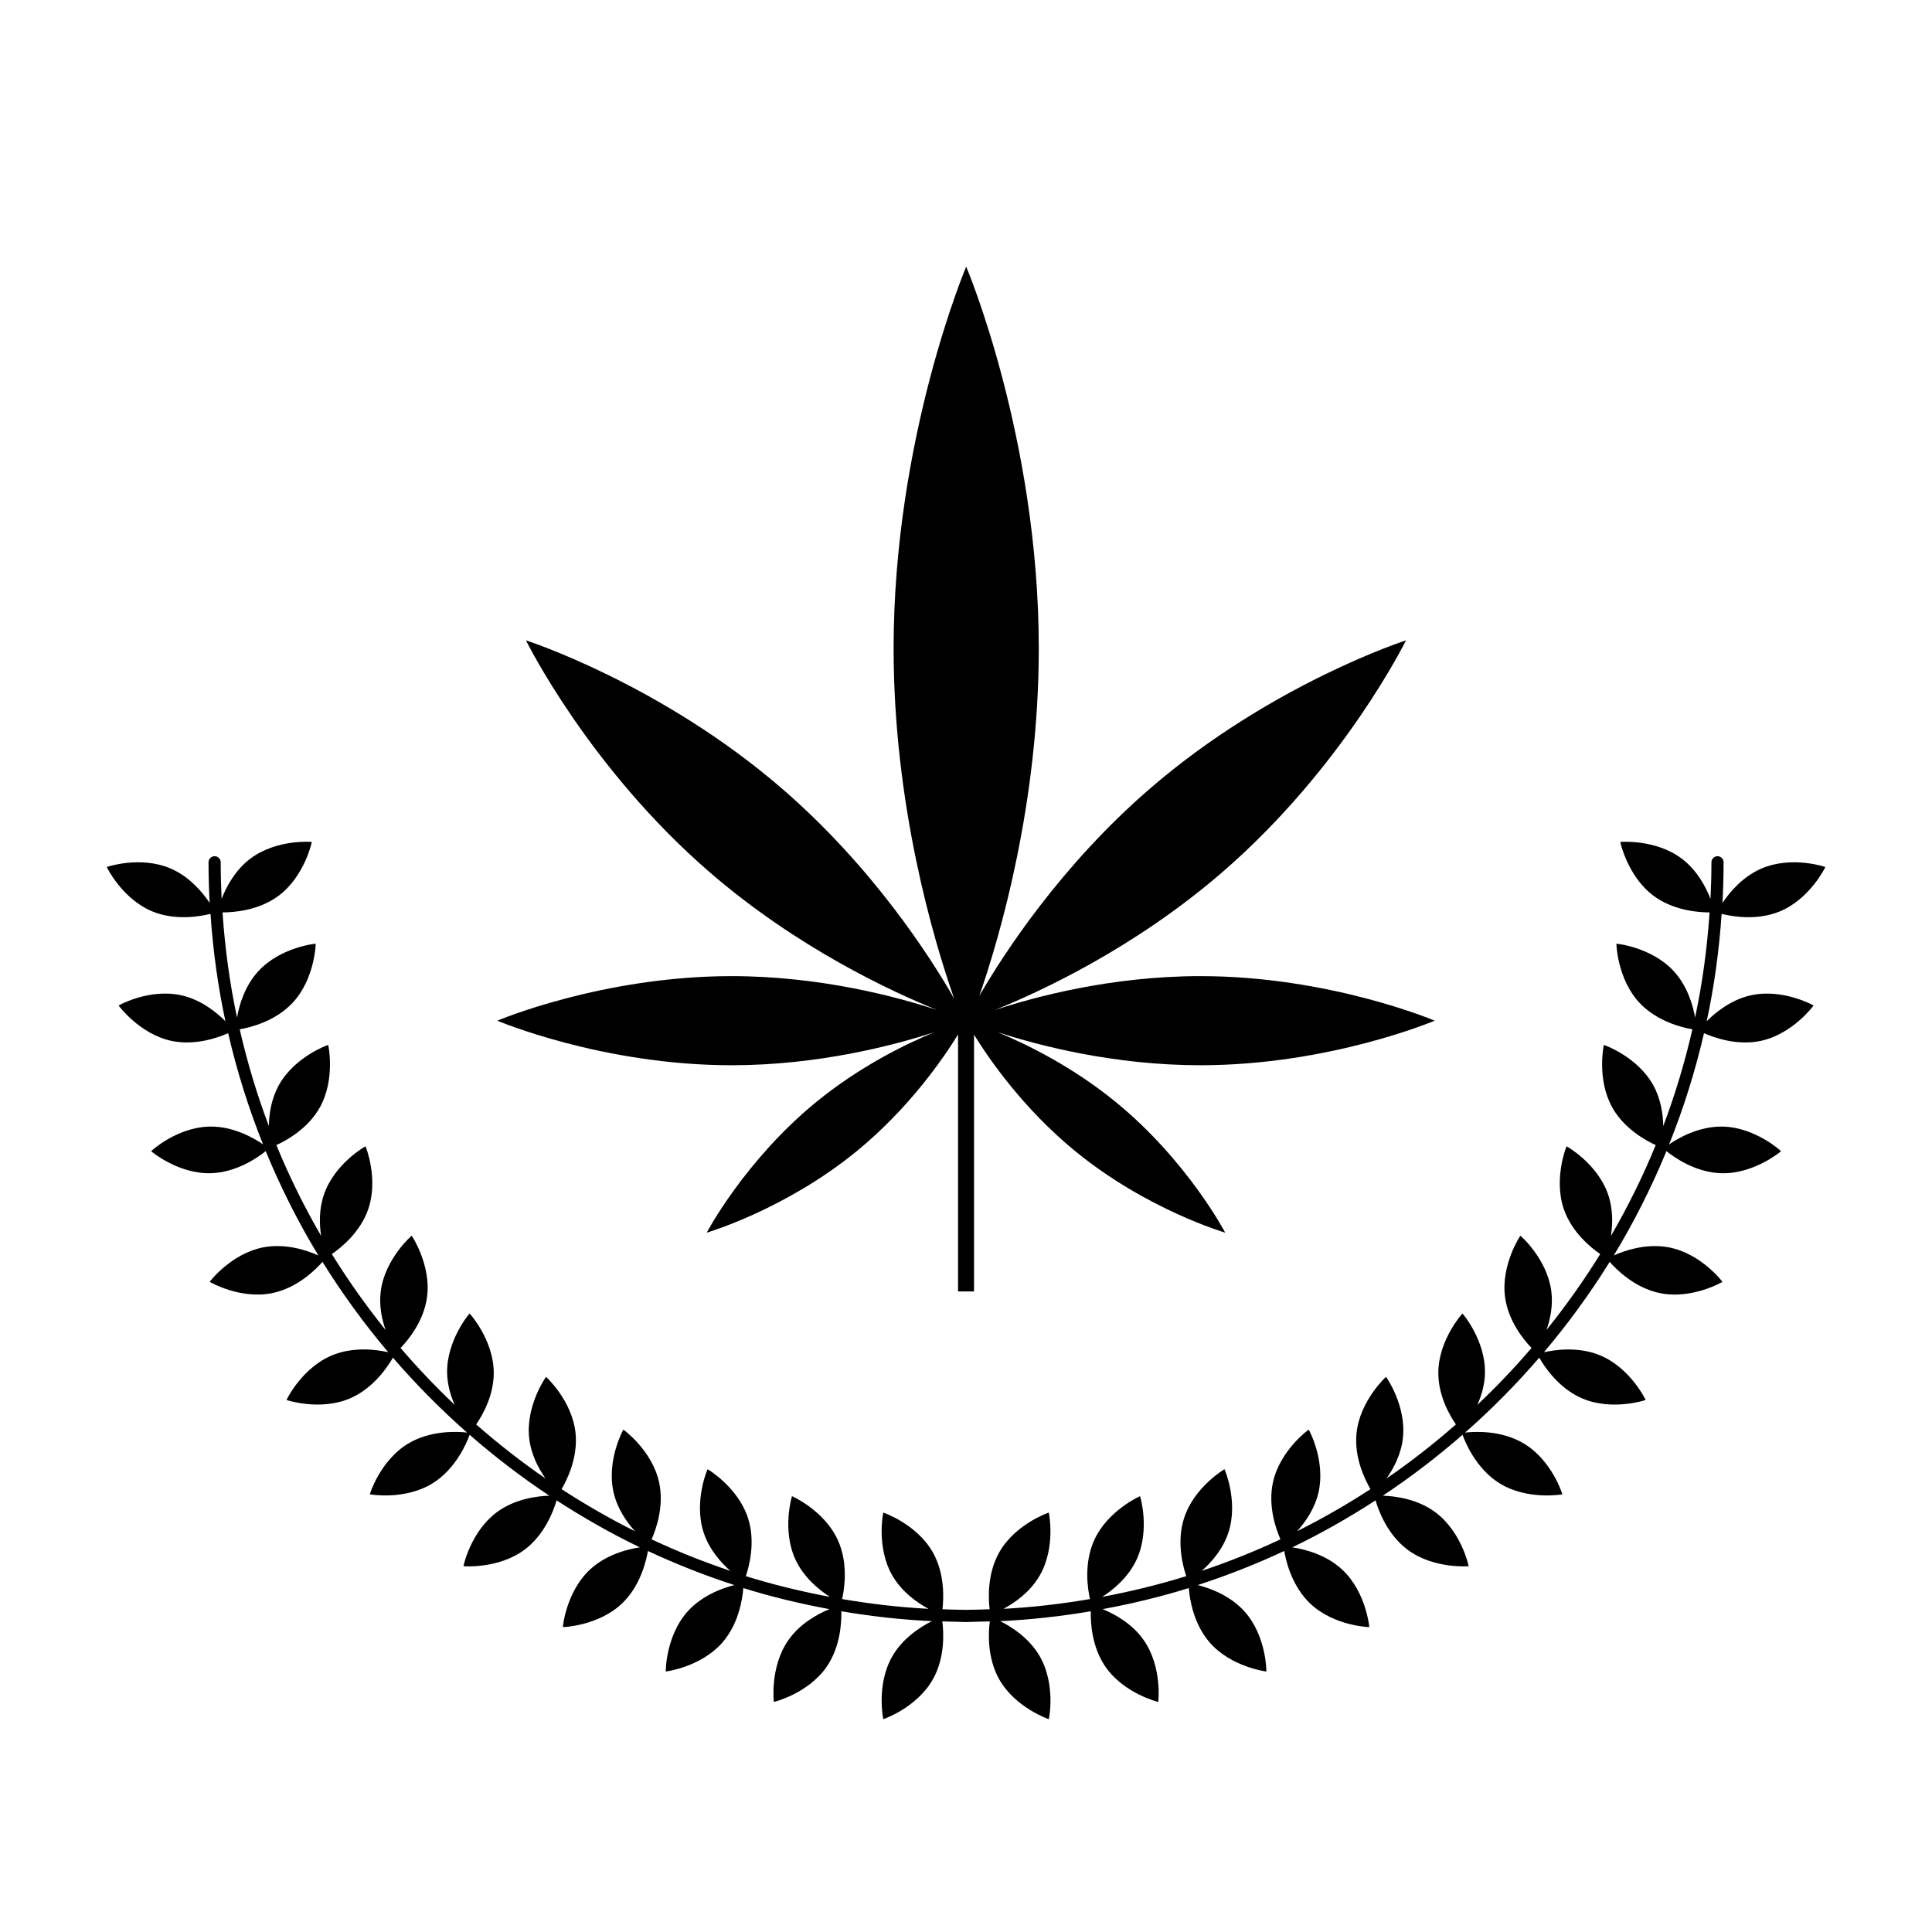 <?xml version="1.0" encoding="UTF-8"?>
<!-- Uploaded to: ICON Repo, www.svgrepo.com, Generator: ICON Repo Mixer Tools -->
<svg fill="#000000" width="800px" height="800px" version="1.1" viewBox="144 144 512 512" xmlns="http://www.w3.org/2000/svg">
 <g>
  <path d="m608.05 407.75c-5.266 1.152-9.402 4.523-11.75 6.883 1.98-9.262 3.297-18.766 3.949-28.453 2.715 0.684 9.352 1.891 15.496-0.676 7.945-3.332 11.996-11.695 11.988-11.727-0.023-0.059-8.824-3.008-16.762 0.324-5.152 2.156-8.668 6.438-10.5 9.184 0.191-3.57 0.297-7.156 0.297-10.773 0-0.887-0.723-1.609-1.613-1.609s-1.609 0.723-1.609 1.609c0 3.25-0.09 6.481-0.246 9.699-1.211-3.125-3.555-7.637-7.699-10.727-6.914-5.141-16.172-4.394-16.199-4.344-0.023 0.016 1.91 9.113 8.812 14.258 5.32 3.961 12.023 4.406 14.84 4.398-0.633 9.48-1.91 18.793-3.832 27.867-0.574-3.281-2.047-8.41-5.715-12.355-5.863-6.309-15.102-7.254-15.141-7.207-0.023 0.016 0.223 9.312 6.082 15.617 4.664 5.016 11.445 6.613 14.055 7.059-2.012 8.781-4.586 17.344-7.723 25.641-0.059-3.188-0.641-7.254-2.707-10.938-4.227-7.508-12.988-10.59-13.027-10.555-0.031 0.012-1.965 9.102 2.246 16.605 3.137 5.578 8.781 8.695 11.492 9.93-3.418 8.328-7.391 16.363-11.867 24.082 0.48-3.133 0.586-7.16-0.777-11.078-2.848-8.133-10.934-12.695-10.984-12.668-0.031 0-3.527 8.617-0.688 16.742 2.121 6.062 7.168 10.125 9.609 11.805-4.328 7.004-9.09 13.707-14.23 20.102 0.996-2.883 1.777-6.508 1.262-10.336-1.145-8.531-8.137-14.641-8.191-14.625-0.031-0.004-5.199 7.727-4.062 16.262 0.852 6.359 4.953 11.344 7.016 13.484-4.519 5.273-9.309 10.305-14.352 15.07 1.09-2.441 1.973-5.367 2.012-8.539 0.117-8.609-5.91-15.668-5.965-15.664-0.031-0.008-6.269 6.883-6.394 15.492-0.086 6.07 2.875 11.301 4.656 13.902-5.84 5.121-11.969 9.918-18.387 14.328 1.871-2.644 3.883-6.406 4.352-10.773 0.918-8.559-4.426-16.156-4.484-16.156-0.027-0.012-6.883 6.273-7.805 14.828-0.703 6.519 2.234 12.438 3.691 14.918-6.254 4.074-12.746 7.801-19.461 11.16 2.195-2.426 4.715-5.981 5.703-10.367 1.883-8.402-2.559-16.555-2.617-16.562-0.023-0.016-7.559 5.449-9.449 13.848-1.43 6.367 0.793 12.574 1.965 15.223-6.754 3.172-13.719 5.953-20.859 8.355 2.488-2.195 5.606-5.668 7.078-10.195 2.664-8.188-1-16.715-1.055-16.734-0.023-0.016-8.031 4.723-10.695 12.906-2.043 6.269-0.352 12.727 0.566 15.422-7.254 2.262-14.703 4.07-22.281 5.496 2.812-1.805 6.93-5.098 9.148-9.941 3.59-7.82 0.938-16.723 0.887-16.742-0.023-0.016-8.527 3.762-12.117 11.582-2.859 6.223-1.742 13.098-1.16 15.676-7.5 1.285-15.133 2.184-22.895 2.59 2.949-1.594 7.09-4.453 9.625-8.898 4.269-7.481 2.402-16.578 2.352-16.602-0.023-0.016-8.824 3-13.09 10.477-3.238 5.672-2.922 12.27-2.578 15.137-2.082 0.074-4.164 0.145-6.258 0.156-2.094-0.012-4.176-0.082-6.25-0.156 0.344-2.867 0.66-9.461-2.578-15.137-4.269-7.481-13.07-10.492-13.09-10.477-0.051 0.023-1.91 9.125 2.352 16.602 2.535 4.445 6.68 7.305 9.625 8.898-7.762-0.406-15.391-1.305-22.891-2.59 0.582-2.578 1.699-9.457-1.16-15.676-3.594-7.82-12.098-11.602-12.117-11.582-0.051 0.02-2.707 8.922 0.887 16.742 2.223 4.844 6.34 8.137 9.152 9.941-7.582-1.426-15.031-3.234-22.281-5.496 0.914-2.695 2.606-9.148 0.562-15.422-2.664-8.188-10.672-12.922-10.695-12.906-0.055 0.016-3.719 8.547-1.059 16.734 1.473 4.531 4.586 8.004 7.078 10.195-7.141-2.402-14.105-5.184-20.859-8.355 1.172-2.648 3.394-8.852 1.965-15.223-1.891-8.398-9.422-13.863-9.449-13.848-0.055 0.008-4.5 8.16-2.613 16.562 0.988 4.387 3.504 7.941 5.699 10.367-6.715-3.359-13.203-7.086-19.461-11.16 1.457-2.481 4.394-8.398 3.695-14.918-0.922-8.555-7.781-14.84-7.805-14.828-0.055 0-5.402 7.594-4.484 16.156 0.469 4.367 2.481 8.125 4.348 10.773-6.414-4.41-12.547-9.207-18.387-14.328 1.781-2.606 4.742-7.832 4.656-13.902-0.125-8.609-6.367-15.5-6.394-15.492-0.059-0.008-6.082 7.055-5.965 15.664 0.043 3.168 0.926 6.094 2.012 8.539-5.039-4.769-9.828-9.801-14.344-15.07 2.055-2.141 6.164-7.125 7.012-13.484 1.137-8.531-4.031-16.266-4.062-16.262-0.055-0.016-7.051 6.094-8.191 14.625-0.512 3.828 0.262 7.453 1.262 10.336-5.141-6.394-9.902-13.098-14.234-20.102 2.441-1.68 7.488-5.742 9.609-11.805 2.844-8.125-0.656-16.746-0.684-16.746-0.051-0.027-8.137 4.539-10.984 12.668-1.375 3.918-1.262 7.949-0.777 11.078-4.477-7.719-8.453-15.754-11.867-24.082 2.711-1.234 8.355-4.352 11.492-9.93 4.215-7.504 2.273-16.598 2.246-16.605-0.043-0.039-8.801 3.047-13.023 10.555-2.066 3.68-2.652 7.746-2.707 10.938-3.141-8.297-5.711-16.859-7.723-25.641 2.606-0.445 9.395-2.039 14.055-7.059 5.856-6.305 6.106-15.602 6.082-15.617-0.035-0.043-9.273 0.898-15.137 7.207-3.668 3.949-5.137 9.074-5.715 12.355-1.926-9.074-3.203-18.387-3.832-27.867 2.82 0.012 9.52-0.438 14.84-4.398 6.902-5.144 8.832-14.242 8.809-14.258-0.027-0.051-9.281-0.797-16.191 4.344-4.148 3.09-6.492 7.602-7.703 10.727-0.152-3.215-0.246-6.449-0.246-9.699 0-0.887-0.723-1.609-1.609-1.609-0.895 0-1.613 0.723-1.613 1.609 0 3.617 0.105 7.203 0.297 10.773-1.832-2.746-5.348-7.023-10.5-9.184-7.934-3.332-16.738-0.383-16.762-0.324-0.008 0.031 4.043 8.398 11.988 11.727 6.144 2.566 12.785 1.363 15.496 0.676 0.652 9.688 1.969 19.188 3.949 28.453-2.352-2.359-6.484-5.734-11.75-6.883-8.41-1.836-16.531 2.656-16.543 2.723-0.004 0.023 5.496 7.516 13.91 9.355 6.297 1.367 12.422-0.824 15.113-2.027 2.34 10.137 5.441 19.977 9.246 29.469-2.519-1.73-7.957-4.852-14.211-4.711-8.605 0.188-15.445 6.461-15.445 6.523 0 0.031 7.109 6.023 15.719 5.836 6.949-0.156 12.664-4.254 14.645-5.856 3.961 9.602 8.613 18.848 13.953 27.641-2.832-1.27-8.676-3.32-14.727-2.113-8.438 1.688-14.082 9.055-14.066 9.117 0.008 0.031 8.055 4.691 16.496 3 6.789-1.363 11.691-6.359 13.383-8.301 5.227 8.418 11.059 16.418 17.434 23.953-2.965-0.676-9.227-1.586-15.016 0.875-7.926 3.359-11.961 11.723-11.934 11.777 0.012 0.027 8.832 2.965 16.762-0.398 6.309-2.68 10.125-8.531 11.426-10.82 6.086 7.059 12.648 13.691 19.648 19.855-2.426-0.281-9.664-0.703-15.684 2.969-7.352 4.484-10.117 13.348-10.082 13.391 0.016 0.031 9.172 1.641 16.523-2.844 6.359-3.879 9.258-11.047 9.926-12.926 6.672 5.824 13.719 11.227 21.121 16.137-3.176 0.102-9.141 0.816-13.953 4.406-6.898 5.148-8.832 14.23-8.793 14.277 0.016 0.023 9.285 0.777 16.184-4.371 5.391-4.023 7.719-10.441 8.484-13.07 7.074 4.582 14.422 8.77 22.066 12.449-3.16 0.473-8.949 1.875-13.285 5.953-6.266 5.902-7.152 15.148-7.109 15.184 0.023 0.023 9.312-0.281 15.586-6.184 4.918-4.629 6.492-11.309 6.945-13.988 7.406 3.457 15.051 6.481 22.91 9.031-3.133 0.793-8.637 2.738-12.504 7.125-5.691 6.461-5.707 15.75-5.668 15.781 0.023 0.02 9.246-1.152 14.938-7.609 4.426-5.023 5.394-11.738 5.606-14.5 7.43 2.312 15.062 4.144 22.832 5.586-3.082 1.258-7.824 3.793-10.922 8.258-4.906 7.078-3.848 16.301-3.801 16.332 0.023 0.016 9.051-2.211 13.957-9.289 3.668-5.293 3.981-11.789 3.902-14.738 7.863 1.328 15.871 2.238 24.016 2.621-2.945 1.465-7.719 4.445-10.527 9.367-4.266 7.481-2.402 16.578-2.352 16.602 0.023 0.016 8.824-3 13.09-10.48 3.356-5.879 2.894-12.734 2.543-15.426 1.836 0.062 3.684 0.113 5.531 0.145 0.059 0.004 0.113 0.031 0.172 0.031 0.195 0 0.391-0.012 0.586-0.016 0.199 0.004 0.398 0.016 0.594 0.016 0.059 0 0.113-0.027 0.172-0.031 1.852-0.031 3.691-0.078 5.531-0.145-0.359 2.691-0.812 9.547 2.539 15.426 4.269 7.481 13.07 10.492 13.09 10.48 0.051-0.023 1.91-9.125-2.356-16.602-2.809-4.922-7.582-7.906-10.523-9.367 8.145-0.383 16.152-1.293 24.016-2.621-0.078 2.949 0.234 9.445 3.902 14.738 4.906 7.078 13.934 9.305 13.953 9.289 0.051-0.031 1.109-9.254-3.797-16.332-3.094-4.465-7.84-7-10.922-8.258 7.773-1.441 15.406-3.277 22.832-5.586 0.215 2.762 1.184 9.477 5.606 14.5 5.691 6.457 14.922 7.629 14.941 7.609 0.043-0.035 0.023-9.32-5.664-15.781-3.871-4.391-9.371-6.332-12.504-7.125 7.859-2.551 15.504-5.574 22.91-9.031 0.453 2.68 2.027 9.355 6.945 13.988 6.269 5.902 15.562 6.211 15.59 6.184 0.039-0.039-0.844-9.281-7.113-15.184-4.336-4.082-10.125-5.481-13.285-5.953 7.644-3.68 14.992-7.871 22.066-12.449 0.766 2.633 3.09 9.047 8.484 13.07 6.902 5.152 16.172 4.394 16.188 4.371 0.035-0.043-1.898-9.129-8.797-14.273-4.812-3.59-10.781-4.309-13.953-4.41 7.406-4.906 14.449-10.316 21.129-16.137 0.668 1.879 3.566 9.043 9.926 12.93 7.352 4.484 16.508 2.867 16.523 2.844 0.039-0.043-2.734-8.91-10.082-13.391-6.019-3.672-13.258-3.254-15.684-2.969 7-6.16 13.559-12.797 19.648-19.855 1.305 2.289 5.117 8.141 11.426 10.82 7.926 3.363 16.75 0.426 16.758 0.398 0.031-0.051-4.004-8.418-11.93-11.777-5.793-2.457-12.055-1.551-15.02-0.875 6.371-7.535 12.207-15.535 17.43-23.953 1.691 1.938 6.598 6.938 13.387 8.301 8.441 1.691 16.492-2.969 16.496-3 0.012-0.059-5.625-7.434-14.07-9.117-6.051-1.207-11.895 0.844-14.727 2.113 5.34-8.797 9.992-18.039 13.957-27.641 1.984 1.602 7.695 5.699 14.645 5.856 8.609 0.188 15.719-5.805 15.719-5.836 0.004-0.059-6.836-6.34-15.445-6.523-6.25-0.141-11.695 2.981-14.211 4.711 3.805-9.492 6.906-19.336 9.246-29.469 2.695 1.199 8.824 3.394 15.113 2.027 8.418-1.84 13.922-9.332 13.914-9.355-0.016-0.066-8.141-4.562-16.551-2.723z"/>
  <path d="m439.69 436.05c-11.441-9.348-23.504-15.281-31.289-18.5 10.762 3.5 30.777 8.75 53.695 8.75 34.305 0 62.082-11.809 62.109-11.809 0.016 0-27.809-11.809-62.109-11.809-23.496 0-43.941 5.5-54.496 8.996 12.207-4.914 37.129-16.492 60.277-36.496 32.199-27.832 48.707-61.453 48.73-61.48 0.012-0.012-35.688 11.477-67.891 39.312-23.539 20.34-38.738 43.758-45.188 54.906 5.543-15.965 15.762-51.184 15.762-92.059 0-55.895-19.238-101.22-19.238-101.2 0 0.047-19.234 45.305-19.234 101.2 0 41.473 10.555 77.117 16.031 92.742-6.211-10.855-21.551-34.82-45.574-55.59-32.199-27.828-67.895-39.32-67.887-39.305 0.027 0.023 16.523 33.645 48.727 61.48 23.145 19.996 48.07 31.574 60.277 36.492-10.555-3.492-31.004-8.996-54.5-8.996-34.297 0-62.121 11.812-62.102 11.812 0.027 0 27.805 11.805 62.102 11.805 22.922 0 42.934-5.254 53.699-8.75-7.777 3.223-19.844 9.145-31.285 18.5-18.969 15.512-29.023 34.621-29.012 34.617 0.012-0.016 20.715-6.047 39.691-21.551 13.926-11.383 23.047-24.68 26.91-30.969v68.102h4.234v-68.051c3.879 6.305 12.992 19.566 26.879 30.922 18.973 15.508 39.68 21.543 39.688 21.551 0.016-0.008-10.039-19.121-29.008-34.625z"/>
 </g>
</svg>